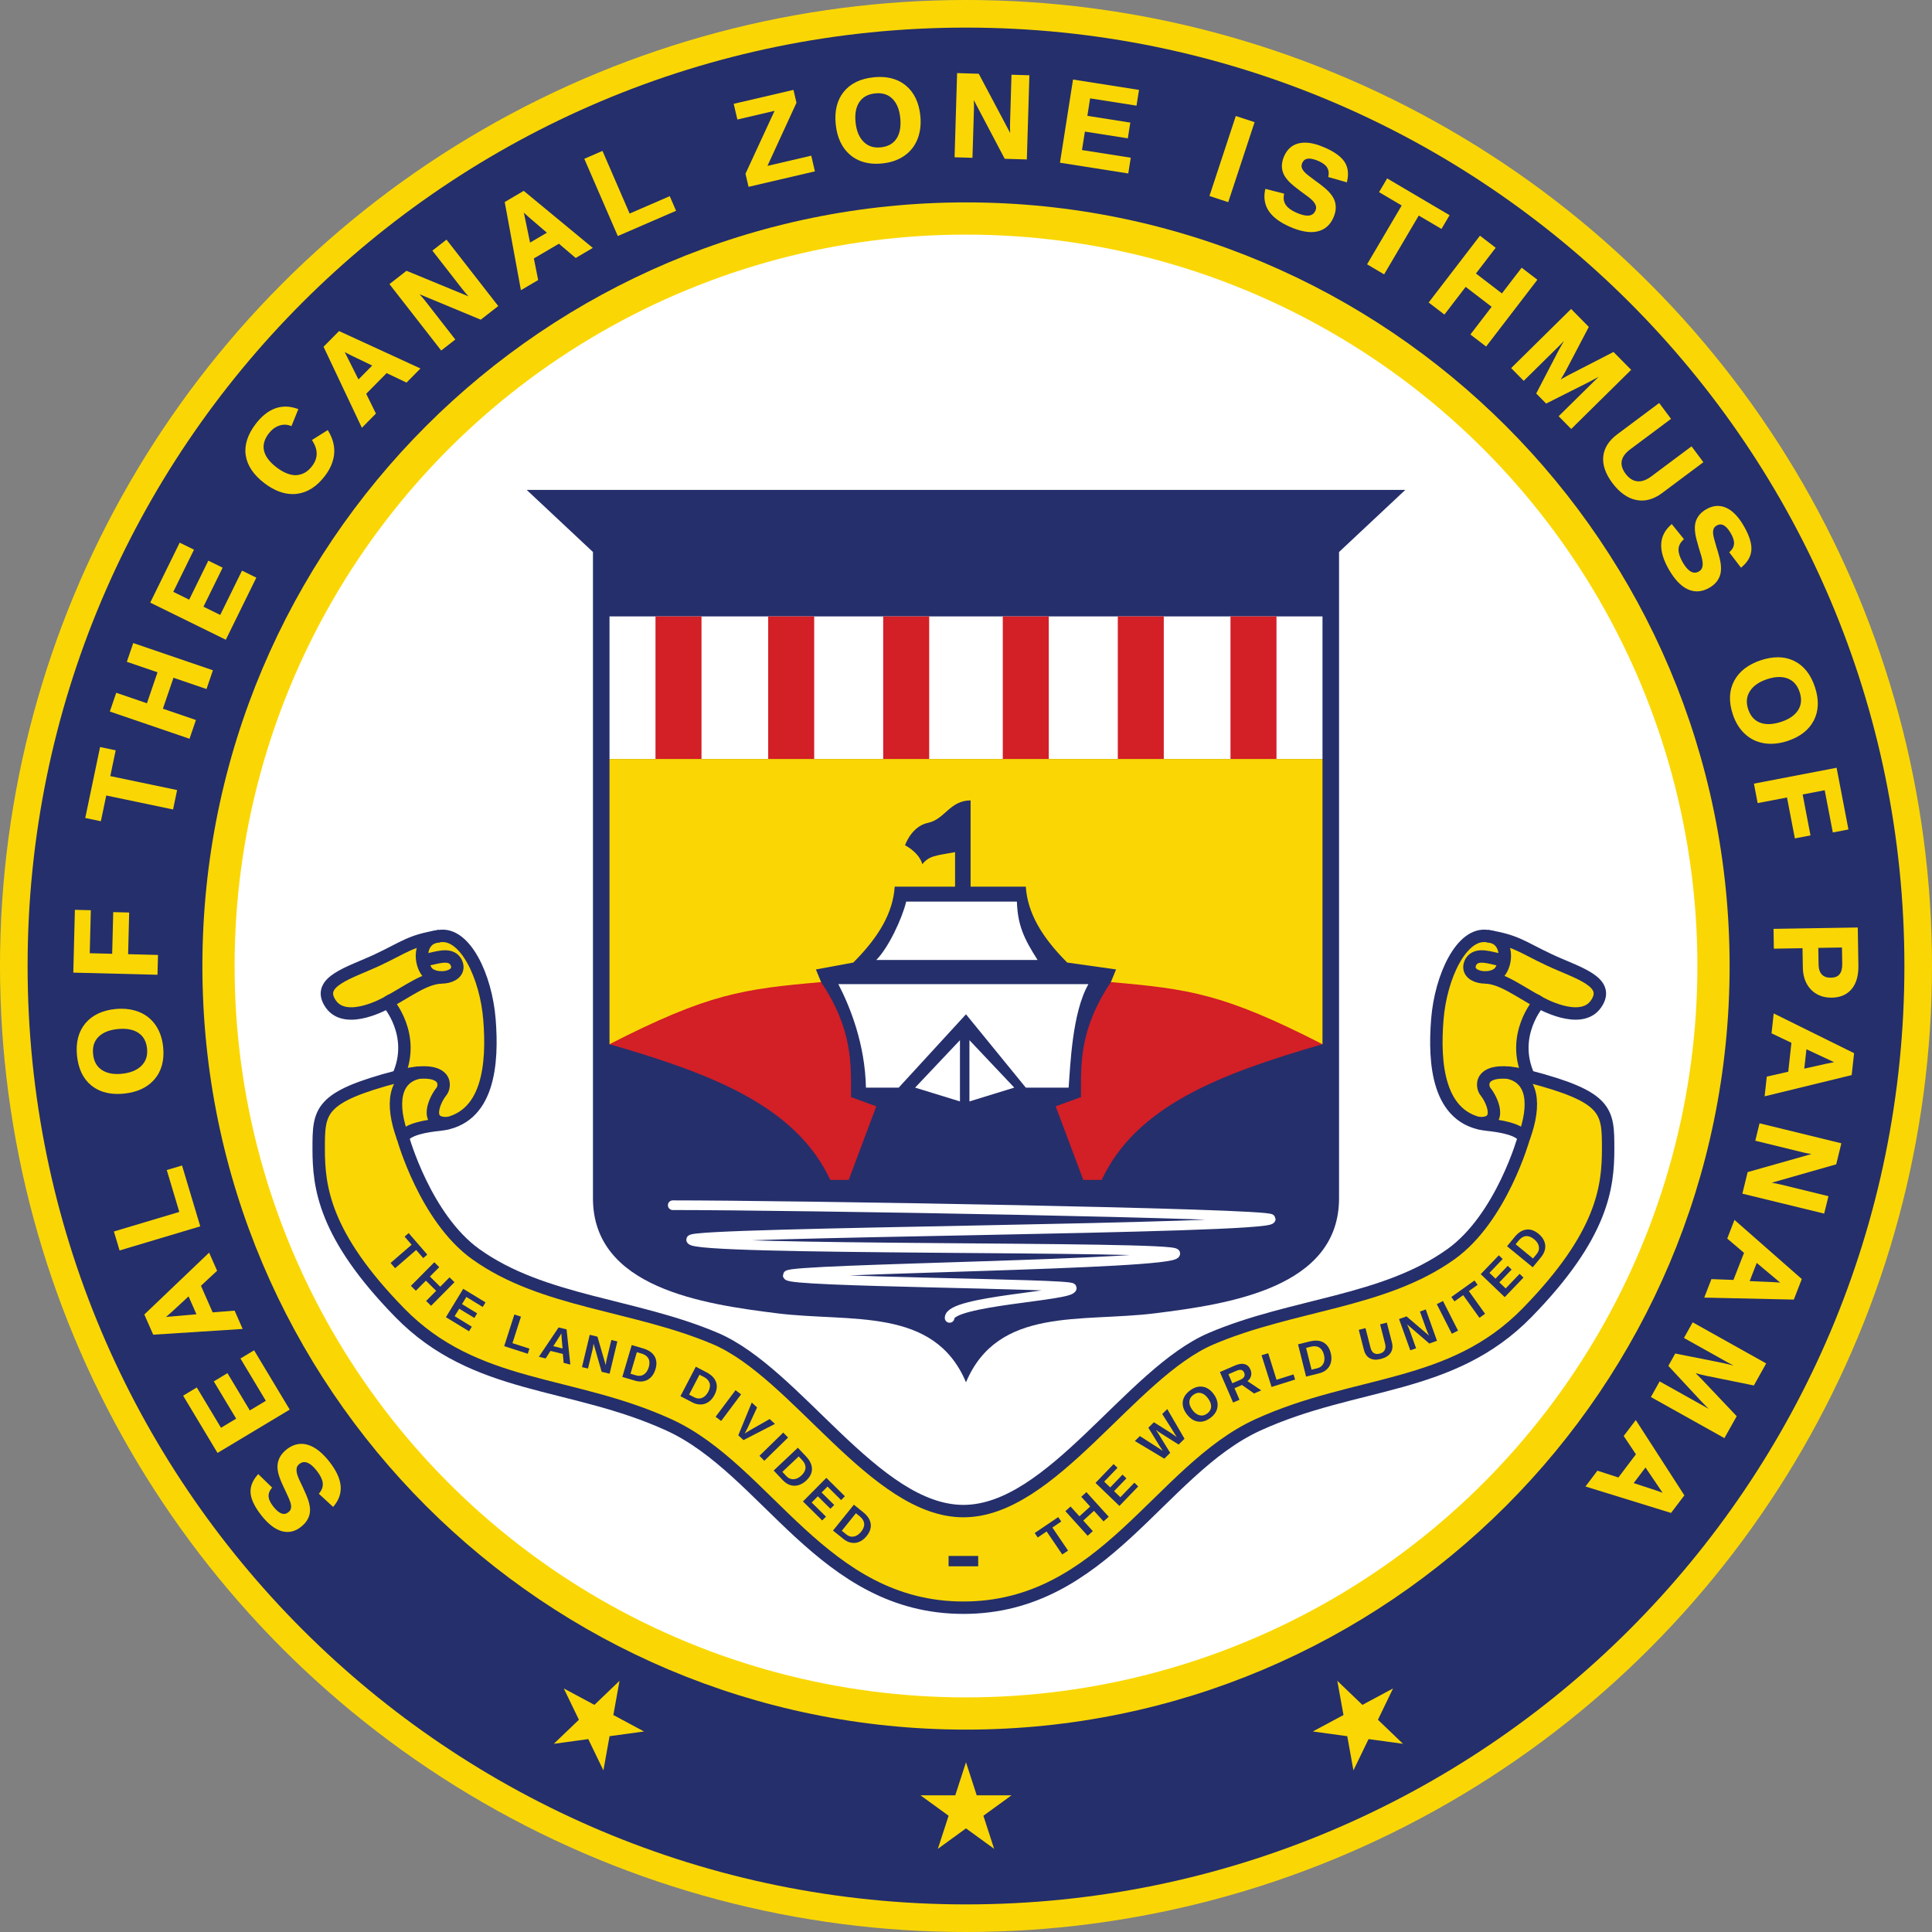 <?xml version="1.0" encoding="utf-8"?>
<!-- Generator: Adobe Illustrator 15.0.2, SVG Export Plug-In . SVG Version: 6.00 Build 0)  -->
<!DOCTYPE svg PUBLIC "-//W3C//DTD SVG 1.1//EN" "http://www.w3.org/Graphics/SVG/1.1/DTD/svg11.dtd">
<svg version="1.1" id="Layer_1" xmlns="http://www.w3.org/2000/svg" xmlns:xlink="http://www.w3.org/1999/xlink" x="0px" y="0px"
	 width="140px" height="140px" viewBox="105 31.5 140 140" enable-background="new 105 31.5 140 140" xml:space="preserve">
<rect x="105" y="31.5" width="140" height="140" fill="#808080" stroke="none"/>
<g id="Ring">
	<circle fill="#FAD704" cx="175" cy="101.5" r="70"/>
	<path fill="#252F6B" d="M175,33.5c-37.555,0-68,30.445-68,68c0,37.557,30.445,68,68,68c37.557,0,68-30.443,68-68
		C243,63.945,212.557,33.5,175,33.5z M175,156.834c-30.56,0-55.334-24.773-55.334-55.334c0-30.56,24.774-55.334,55.334-55.334
		c30.561,0,55.334,24.774,55.334,55.334C230.334,132.061,205.561,156.834,175,156.834z"/>
	<circle fill="#FFFFFF" cx="175" cy="101.5" r="53"/>
	<polygon fill="#FAD704" points="175,159.199 175.777,161.596 178.298,161.596 176.26,163.076 177.038,165.473 175,163.991 
		172.961,165.473 173.74,163.076 171.702,161.596 174.222,161.596 	"/>
	<polygon fill="#FAD704" points="201.906,153.298 203.725,155.042 205.945,153.852 204.85,156.119 206.667,157.863 204.171,157.521 
		203.074,159.79 202.628,157.311 200.132,156.969 202.354,155.777 	"/>
	<polygon fill="#FAD704" points="149.893,153.298 148.074,155.042 145.854,153.852 146.95,156.119 145.132,157.863 147.628,157.521 
		148.725,159.79 149.171,157.311 151.667,156.969 149.446,155.777 	"/>
	<g>
		<path fill="#FAD704" d="M125.834,142.511c-0.146,0-0.296-0.021-0.447-0.067c-0.488-0.146-0.98-0.533-1.461-1.15
			c-0.46-0.589-0.717-1.115-0.764-1.563c-0.048-0.457,0.114-0.905,0.482-1.334l0.069-0.08l1.007,0.979l-0.057,0.071
			c-0.146,0.183-0.213,0.378-0.2,0.578c0.014,0.207,0.123,0.443,0.326,0.703c0.288,0.369,0.553,0.557,0.788,0.557l0,0
			c0.109,0,0.213-0.04,0.317-0.121s0.165-0.169,0.188-0.27c0.025-0.106,0.018-0.236-0.021-0.385
			c-0.04-0.158-0.167-0.457-0.375-0.893c-0.255-0.521-0.421-0.92-0.493-1.182c-0.074-0.271-0.1-0.504-0.079-0.713
			s0.086-0.41,0.195-0.598c0.11-0.188,0.268-0.361,0.469-0.52c0.336-0.262,0.693-0.396,1.059-0.396c0.155,0,0.313,0.021,0.472,0.071
			c0.523,0.153,1.052,0.569,1.573,1.237c0.475,0.609,0.744,1.184,0.799,1.701c0.056,0.53-0.104,1.027-0.474,1.479l-0.067,0.082
			l-1.035-0.954l0.056-0.072c0.182-0.236,0.255-0.472,0.226-0.72c-0.031-0.252-0.17-0.537-0.414-0.851
			c-0.338-0.435-0.648-0.652-0.921-0.652c-0.124,0-0.24,0.044-0.356,0.135c-0.113,0.088-0.178,0.189-0.198,0.311
			c-0.022,0.129-0.009,0.281,0.041,0.453c0.052,0.182,0.194,0.504,0.423,0.963c0.194,0.42,0.318,0.718,0.376,0.896
			c0.059,0.182,0.099,0.355,0.118,0.523c0.02,0.173,0.012,0.343-0.025,0.506c-0.038,0.16-0.107,0.318-0.208,0.472
			s-0.238,0.297-0.411,0.433C126.502,142.389,126.173,142.511,125.834,142.511z"/>
		<polygon fill="#FAD704" points="118.27,132.636 119.26,132.04 121.013,134.96 122.113,134.3 120.492,131.6 121.482,131.004 
			123.104,133.705 124.264,133.009 122.423,129.941 123.413,129.348 125.994,133.645 120.762,136.785 		"/>
		<path fill="#FAD704" d="M115.459,126.753l4.695-4.483l0.578,1.314l-1.17,1.087l0.848,1.929l1.591-0.127l0.583,1.328l-6.482,0.416
			L115.459,126.753z M117.45,126.563l-0.426,0.373l0.117-0.016c0.128-0.016,0.827-0.076,2.094-0.182l-0.57-1.297L117.45,126.563z"/>
		<polygon fill="#FAD704" points="113.253,120.738 117.993,119.32 117.085,116.286 118.192,115.956 119.511,120.365 
			113.666,122.113 		"/>
		<path fill="#FAD704" d="M113.516,110.771c-0.755,0-1.392-0.205-1.892-0.609c-0.599-0.485-0.95-1.215-1.045-2.17
			c-0.095-0.954,0.109-1.739,0.606-2.336c0.496-0.594,1.231-0.944,2.186-1.039c0.149-0.016,0.295-0.021,0.437-0.021
			c0.454,0,0.877,0.077,1.259,0.23c0.505,0.201,0.914,0.527,1.214,0.968c0.299,0.438,0.481,0.972,0.543,1.586
			c0.094,0.946-0.115,1.729-0.623,2.324c-0.506,0.596-1.253,0.946-2.22,1.044C113.821,110.764,113.666,110.771,113.516,110.771z
			 M113.888,106.05c-0.119,0-0.243,0.007-0.373,0.021c-0.607,0.062-1.072,0.253-1.384,0.568c-0.311,0.316-0.437,0.721-0.386,1.237
			c0.052,0.522,0.254,0.899,0.62,1.147c0.293,0.201,0.673,0.304,1.126,0.304c0.111,0,0.227-0.007,0.347-0.019
			c0.618-0.063,1.094-0.259,1.416-0.582c0.321-0.324,0.453-0.729,0.403-1.232c-0.052-0.523-0.256-0.898-0.625-1.146
			C114.738,106.15,114.353,106.05,113.888,106.05z"/>
		<polygon fill="#FAD704" points="110.312,101.98 110.427,97.429 111.582,97.458 111.503,100.574 113.129,100.615 113.205,97.596 
			114.36,97.625 114.284,100.644 116.449,100.699 116.413,102.135 		"/>
		<polygon fill="#FAD704" points="111.178,90.774 112.252,85.633 113.383,85.87 112.992,87.739 117.834,88.751 117.541,90.157 
			112.699,89.144 112.309,91.01 		"/>
		<polygon fill="#FAD704" points="112.959,83.06 113.423,81.701 115.647,82.461 116.415,80.217 114.191,79.457 114.655,78.098 
			120.429,80.071 119.965,81.43 117.571,80.612 116.804,82.856 119.198,83.674 118.733,85.033 		"/>
		<polygon fill="#FAD704" points="115.886,75.168 118.021,70.823 119.058,71.332 117.556,74.388 118.708,74.954 120.096,72.127 
			121.133,72.636 119.744,75.463 120.959,76.061 122.537,72.85 123.574,73.359 121.363,77.858 		"/>
		<path fill="#FAD704" d="M126.208,67.304c-0.667,0-1.353-0.264-2.037-0.783c-0.79-0.6-1.248-1.277-1.363-2.012
			c-0.115-0.737,0.125-1.504,0.714-2.279c0.429-0.564,0.9-0.944,1.4-1.129c0.248-0.091,0.505-0.138,0.766-0.138
			c0.27,0,0.55,0.05,0.832,0.148l0.099,0.034l-0.498,1.234l-0.091-0.033c-0.131-0.048-0.266-0.072-0.399-0.072
			c-0.139,0-0.281,0.026-0.423,0.077c-0.282,0.102-0.531,0.293-0.739,0.567c-0.318,0.418-0.431,0.836-0.337,1.244
			c0.095,0.415,0.402,0.821,0.912,1.208c0.495,0.375,0.958,0.565,1.379,0.565c0.495-0.021,0.875-0.243,1.194-0.663
			c0.427-0.563,0.44-1.153,0.041-1.804l-0.052-0.084l1.146-0.718l0.052,0.088c0.323,0.545,0.461,1.098,0.409,1.642
			c-0.051,0.541-0.274,1.074-0.663,1.586c-0.589,0.775-1.275,1.214-2.042,1.304C126.41,67.298,126.309,67.304,126.208,67.304z"/>
		<path fill="#FAD704" d="M128.446,56.627l1.123-1.137l5.899,2.712l-1.01,1.022l-1.441-0.688l-1.481,1.499l0.705,1.433l-1.019,1.031
			L128.446,56.627z M130.034,57.117c0.062,0.114,0.375,0.741,0.941,1.88l0.996-1.008l-1.49-0.717l-0.501-0.257
			C129.997,57.047,130.015,57.082,130.034,57.117z"/>
		<path fill="#FAD704" d="M133.22,52.087l1.238-0.965l4.493,1.854c-0.166-0.182-0.316-0.358-0.449-0.529l-2.17-2.786l1.023-0.797
			l3.75,4.813l-1.268,0.988l-4.438-1.844c0.159,0.173,0.29,0.325,0.393,0.457l2.201,2.825L136.97,56.9L133.22,52.087z"/>
		<path fill="#FAD704" d="M141.574,46.14l1.377-0.81l5.005,4.135l-1.239,0.729l-1.216-1.034l-1.816,1.068l0.313,1.565l-1.25,0.735
			L141.574,46.14z M142.984,47.021c0.03,0.126,0.172,0.813,0.426,2.059l1.221-0.718l-1.256-1.076l-0.42-0.379L142.984,47.021z"/>
		<polygon fill="#FAD704" points="147.341,43.006 148.658,42.435 150.625,46.975 153.532,45.715 153.99,46.774 149.768,48.605 		"/>
		<polygon fill="#FAD704" points="159.021,44.089 161.128,39.532 158.432,40.161 158.166,39.023 162.498,38.013 162.715,38.947 
			160.612,43.521 163.786,42.78 164.051,43.917 159.243,45.039 		"/>
		<path fill="#FAD704" d="M168.491,43.367c-0.747,0-1.38-0.215-1.881-0.639c-0.597-0.504-0.951-1.25-1.05-2.216
			c-0.099-0.965,0.096-1.758,0.579-2.358c0.483-0.601,1.211-0.955,2.166-1.053c0.158-0.016,0.312-0.024,0.46-0.024
			c0.748,0,1.38,0.21,1.878,0.623c0.597,0.495,0.949,1.229,1.047,2.182c0.064,0.625-0.004,1.196-0.204,1.697
			c-0.2,0.505-0.524,0.914-0.964,1.216c-0.437,0.3-0.969,0.485-1.583,0.548C168.784,43.359,168.635,43.367,168.491,43.367z
			 M168.642,38.255c-0.071,0-0.144,0.004-0.218,0.012c-0.524,0.054-0.899,0.258-1.148,0.623c-0.249,0.366-0.343,0.862-0.279,1.474
			c0.063,0.618,0.261,1.094,0.587,1.415c0.28,0.276,0.617,0.41,1.028,0.41c0.066,0,0.135-0.003,0.205-0.011
			c0.523-0.053,0.898-0.259,1.145-0.628c0.247-0.369,0.339-0.88,0.273-1.518c-0.063-0.607-0.255-1.072-0.574-1.382
			C169.394,38.388,169.051,38.255,168.642,38.255z"/>
		<path fill="#FAD704" d="M177.805,43.006l-2.24-4.253c0.013,0.235,0.017,0.436,0.012,0.603l-0.108,3.58l-1.297-0.039l0.183-6.1
			l1.569,0.047l2.277,4.293c-0.013-0.246-0.017-0.478-0.009-0.693l0.104-3.529l1.297,0.039l-0.184,6.1L177.805,43.006z"/>
		<polygon fill="#FAD704" points="181.809,43.291 182.755,37.263 187.537,38.015 187.357,39.156 183.993,38.627 183.795,39.894 
			186.906,40.384 186.727,41.524 183.615,41.035 183.404,42.373 186.938,42.928 186.759,44.07 		"/>
		
			<rect x="191.229" y="42.259" transform="matrix(-0.313 0.95 -0.95 -0.313 295.913 -128.087)" fill="#FAD704" width="6.102" height="1.433"/>
		<path fill="#FAD704" d="M200.021,48.319c-0.446,0-0.971-0.13-1.555-0.386c-0.708-0.311-1.217-0.688-1.512-1.119
			c-0.301-0.441-0.396-0.954-0.285-1.525l0.021-0.104l1.365,0.349l-0.017,0.09c-0.048,0.294-0.001,0.536,0.146,0.74
			c0.146,0.207,0.401,0.392,0.767,0.552c0.317,0.139,0.586,0.209,0.801,0.209c0.276,0,0.463-0.118,0.569-0.36
			c0.058-0.131,0.066-0.251,0.027-0.367c-0.043-0.124-0.127-0.251-0.252-0.379c-0.131-0.133-0.408-0.351-0.83-0.647
			c-0.369-0.276-0.619-0.479-0.754-0.607c-0.141-0.132-0.258-0.268-0.354-0.407c-0.101-0.143-0.173-0.296-0.218-0.456
			c-0.043-0.162-0.06-0.335-0.041-0.515c0.017-0.18,0.067-0.373,0.156-0.574c0.228-0.518,0.603-0.833,1.113-0.938
			c0.123-0.025,0.254-0.038,0.391-0.038c0.418,0,0.901,0.12,1.441,0.358c0.688,0.3,1.161,0.641,1.415,1.012
			c0.259,0.379,0.329,0.851,0.208,1.403l-0.021,0.104l-1.353-0.386l0.017-0.089c0.043-0.233,0.01-0.432-0.101-0.605
			c-0.108-0.176-0.317-0.332-0.619-0.464c-0.271-0.117-0.497-0.177-0.681-0.177c-0.241,0-0.405,0.104-0.499,0.319
			c-0.054,0.118-0.063,0.228-0.037,0.327c0.028,0.106,0.099,0.217,0.2,0.329c0.109,0.12,0.363,0.323,0.753,0.605
			c0.479,0.345,0.807,0.609,0.993,0.806c0.189,0.2,0.328,0.398,0.408,0.589c0.08,0.195,0.119,0.403,0.11,0.618
			c-0.007,0.215-0.063,0.443-0.166,0.679c-0.245,0.558-0.646,0.899-1.192,1.013C200.311,48.305,200.168,48.319,200.021,48.319z"/>
		<polygon fill="#FAD704" points="204.063,50.653 206.572,46.391 204.932,45.423 205.518,44.428 210.041,47.094 209.455,48.089 
			207.809,47.119 205.298,51.381 		"/>
		<polygon fill="#FAD704" points="211.55,55.74 213.09,53.732 211.208,52.288 209.668,54.295 208.527,53.421 212.243,48.58 
			213.383,49.454 211.952,51.318 213.834,52.763 215.266,50.898 216.404,51.772 212.689,56.613 		"/>
		<path fill="#FAD704" d="M217.945,61.661l2.793-2.753c0.019-0.018,0.057-0.053,0.115-0.106c-0.283,0.157-0.502,0.275-0.658,0.354
			l-3.156,1.588l-0.719-0.729l1.629-3.134l0.383-0.677c-0.131,0.139-0.23,0.243-0.3,0.311l-2.618,2.583l-0.911-0.924l4.345-4.286
			l1.282,1.301l-1.642,3.134l-0.164,0.292l-0.229,0.381l0.529-0.295l3.296-1.696L223.2,58.3l-4.345,4.286L217.945,61.661z"/>
		<path fill="#FAD704" d="M223.973,67.771c-0.138,0-0.277-0.014-0.414-0.042c-0.627-0.128-1.207-0.542-1.722-1.23
			c-0.5-0.67-0.722-1.316-0.659-1.922c0.063-0.607,0.402-1.148,1.016-1.606l3.037-2.268l0.858,1.15l-2.96,2.21
			c-0.352,0.263-0.559,0.546-0.613,0.841c-0.055,0.292,0.039,0.602,0.276,0.922c0.25,0.333,0.526,0.513,0.845,0.549
			c0.037,0.004,0.075,0.006,0.113,0.006c0.283,0,0.586-0.118,0.898-0.352l2.928-2.186l0.857,1.151l-2.986,2.23
			C224.962,67.587,224.466,67.771,223.973,67.771z"/>
		<path fill="#FAD704" d="M227.968,74.353c-0.229,0-0.456-0.053-0.678-0.156c-0.494-0.23-0.956-0.721-1.374-1.458
			c-0.38-0.673-0.563-1.278-0.539-1.801c0.021-0.532,0.253-1,0.686-1.392l0.078-0.071l0.883,1.095l-0.064,0.063
			c-0.214,0.207-0.32,0.429-0.329,0.678c-0.006,0.254,0.091,0.558,0.284,0.901c0.296,0.522,0.595,0.787,0.891,0.787
			c0.096,0,0.195-0.029,0.299-0.086c0.123-0.07,0.203-0.162,0.239-0.278c0.041-0.124,0.052-0.276,0.026-0.454
			c-0.023-0.186-0.117-0.527-0.276-1.014c-0.13-0.443-0.21-0.755-0.239-0.939c-0.031-0.189-0.045-0.368-0.039-0.538
			c0.006-0.172,0.039-0.338,0.099-0.494c0.062-0.156,0.153-0.303,0.274-0.438c0.121-0.134,0.278-0.257,0.471-0.366
			c0.271-0.154,0.547-0.232,0.814-0.232c0.215,0,0.43,0.05,0.641,0.149c0.461,0.217,0.891,0.673,1.275,1.354
			c0.366,0.65,0.545,1.208,0.523,1.657c-0.021,0.459-0.246,0.879-0.674,1.249l-0.079,0.07l-0.853-1.119l0.065-0.062
			c0.173-0.162,0.267-0.34,0.282-0.544c0.018-0.206-0.057-0.455-0.219-0.742c-0.252-0.445-0.509-0.67-0.764-0.67
			c-0.086,0-0.176,0.026-0.27,0.078c-0.111,0.064-0.187,0.143-0.225,0.239c-0.039,0.103-0.052,0.232-0.035,0.384
			c0.018,0.164,0.099,0.479,0.239,0.935c0.179,0.565,0.281,0.971,0.313,1.241c0.031,0.275,0.022,0.516-0.027,0.716
			c-0.049,0.202-0.145,0.391-0.279,0.563c-0.136,0.168-0.315,0.317-0.541,0.444C228.557,74.268,228.258,74.353,227.968,74.353z"/>
		<path fill="#FAD704" d="M233.333,85.399c-0.172,0-0.34-0.014-0.506-0.041c-0.536-0.088-1.005-0.318-1.394-0.684
			c-0.389-0.362-0.683-0.844-0.873-1.43c-0.297-0.905-0.263-1.714,0.104-2.405c0.364-0.691,1.021-1.195,1.94-1.498
			c0.432-0.141,0.842-0.212,1.223-0.212c0.436,0,0.839,0.093,1.206,0.276c0.688,0.345,1.188,0.979,1.487,1.892
			c0.301,0.912,0.271,1.723-0.086,2.412c-0.355,0.688-1,1.188-1.91,1.488C234.117,85.33,233.715,85.399,233.333,85.399z
			 M233.93,80.558c-0.264,0-0.557,0.053-0.871,0.156c-0.59,0.193-1.013,0.488-1.257,0.875c-0.243,0.387-0.284,0.809-0.128,1.29
			c0.165,0.5,0.445,0.822,0.858,0.984c0.187,0.073,0.395,0.11,0.618,0.11l0,0c0.275,0,0.588-0.056,0.924-0.166
			c0.578-0.19,0.992-0.477,1.228-0.854c0.236-0.377,0.271-0.799,0.11-1.292c-0.165-0.5-0.444-0.824-0.854-0.988
			C234.368,80.597,234.157,80.558,233.93,80.558z"/>
		<polygon fill="#FAD704" points="234.492,89.288 232.365,89.696 232.096,88.286 238.087,87.135 238.945,91.606 237.813,91.824 
			237.225,88.763 235.627,89.07 236.195,92.036 235.063,92.254 		"/>
		<path fill="#FAD704" d="M237.682,103.794c-0.377,0-0.724-0.086-1.027-0.257c-0.315-0.178-0.566-0.438-0.743-0.771
			c-0.177-0.332-0.269-0.732-0.272-1.189l-0.023-1.366l-2.077,0.034l-0.022-1.436l6.104-0.099l0.044,2.751
			c0.012,0.729-0.151,1.302-0.483,1.704c-0.339,0.409-0.824,0.621-1.445,0.63H237.682z M236.782,101.401
			c0.005,0.313,0.085,0.553,0.237,0.716c0.148,0.156,0.356,0.232,0.639,0.232c0.306-0.004,0.508-0.086,0.641-0.248
			c0.137-0.167,0.202-0.422,0.197-0.764l-0.02-1.178l-1.715,0.028L236.782,101.401z"/>
		<path fill="#FAD704" d="M233.027,109.516l1.557-0.355l0.229-2.096l-1.44-0.686l0.157-1.441l5.824,2.879l-0.174,1.588l-6.309,1.539
			L233.027,109.516z M235.745,108.938l1.614-0.361l0.555-0.111l-0.109-0.045c-0.119-0.051-0.755-0.347-1.904-0.888L235.745,108.938z
			"/>
		<path fill="#FAD704" d="M231.258,117.997l0.383-1.562l4.627-1.309c-0.231-0.037-0.431-0.075-0.594-0.113l-3.479-0.852l0.308-1.262
			l5.929,1.449l-0.373,1.523l-4.675,1.334c0.241,0.039,0.47,0.085,0.681,0.137l3.432,0.838l-0.311,1.262L231.258,117.997z"/>
		<path fill="#FAD704" d="M228.495,125.529l0.521-1.34l1.596,0.06l0.766-1.963l-1.216-1.035l0.524-1.353l4.879,4.287l-0.578,1.488
			L228.495,125.529z M233.441,124.404l0.564,0.037l-0.095-0.073c-0.104-0.08-0.64-0.53-1.61-1.351l-0.514,1.317L233.441,124.404z"/>
		<path fill="#FAD704" d="M224.63,132.734l0.634-1.133l3.422,1.914c0.021,0.014,0.065,0.041,0.133,0.08
			c-0.229-0.227-0.401-0.402-0.521-0.531l-2.403-2.588l0.5-0.896l3.465,0.691l0.76,0.18c-0.172-0.09-0.301-0.155-0.385-0.203
			l-3.209-1.794l0.633-1.134l5.326,2.979l-0.894,1.597l-3.468-0.705l-0.326-0.073l-0.43-0.115l0.432,0.429l2.549,2.691l-0.891,1.589
			L224.63,132.734z"/>
		<path fill="#FAD704" d="M219.889,139.217l0.866-1.146l1.519,0.494l1.271-1.681l-0.886-1.327l0.876-1.156l3.521,5.459l-0.967,1.273
			L219.889,139.217z M224.954,139.486l0.53,0.188c-0.022-0.029-0.045-0.063-0.067-0.094c-0.076-0.104-0.469-0.686-1.179-1.741
			l-0.855,1.132L224.954,139.486z"/>
	</g>
</g>
<g id="Shield">
	<path fill="#252F6B" d="M174.999,67h-31.833l4.802,4.5v46.833c0,6.5,8.002,7.668,13.338,8.334c5.335,0.666,11.381-0.5,13.694,5
		c2.313-5.5,8.359-4.334,13.693-5c5.336-0.666,13.339-1.834,13.339-8.334V71.5l4.802-4.5H174.999z"/>
	<rect x="149.167" y="76.167" fill="#FFFFFF" width="51.666" height="10.333"/>
	<g>
		<rect x="169" y="76.167" fill="#D31F26" width="3.333" height="10.333"/>
		<rect x="160.666" y="76.167" fill="#D31F26" width="3.333" height="10.333"/>
		<rect x="152.5" y="76.167" fill="#D31F26" width="3.333" height="10.333"/>
		<rect x="177.666" y="76.167" fill="#D31F26" width="3.333" height="10.333"/>
		<rect x="186" y="76.167" fill="#D31F26" width="3.332" height="10.333"/>
		<rect x="194.166" y="76.167" fill="#D31F26" width="3.333" height="10.333"/>
	</g>
	<path fill="#FAD704" d="M149.167,86.5v20.667h15.097l0.235-4.5l-0.375-0.917l2.709-0.5c1.875-1.875,2.875-3.625,3-5.5h4.375v-2.5
		c-1.375,0.25-1.875,0.25-2.375,0.875c0,0-0.125-0.75-1.25-1.375c0,0,0.458-1.375,1.667-1.625s1.583-1.625,3.083-1.625v6.25h4
		c0.125,1.875,1.125,3.625,3,5.5l3.541,0.5l-0.375,0.917l-1.265,4.5h16.598V86.5H149.167z"/>
	<path fill="#D31F26" d="M149.167,107.167c7.166-3.667,9.666-4,15.333-4.5c2.333,3.5,2.167,6,2.167,8.333l1.833,0.667l-2,5.333
		h-1.333C162.666,111.667,156.667,109.334,149.167,107.167z"/>
	<path fill="#D31F26" d="M200.832,107.167c-7.166-3.667-9.666-4-15.333-4.5c-2.333,3.5-2.166,6-2.166,8.333l-1.834,0.667l2,5.333
		h1.334C187.333,111.667,193.331,109.334,200.832,107.167z"/>
	<g>
		<path fill="#FFFFFF" d="M170.666,96.833c-0.292,1.229-1.292,3.354-2.167,4.229h11.688c-1-1.563-1.438-2.521-1.5-4.229H170.666z"/>
		<path fill="#FFFFFF" d="M167.749,110.313c-0.063-3.125-1.125-5.813-2-7.5h18.125c-1.188,2.063-1.313,5.938-1.438,7.5h-3.104
			L174.999,105l-4.875,5.313H167.749z"/>
		<polygon fill="#FFFFFF" points="174.562,106.875 174.562,111.313 171.312,110.313 		"/>
		<polygon fill="#FFFFFF" points="175.249,106.875 175.249,111.313 178.499,110.313 		"/>
	</g>
	<path fill="none" stroke="#FFFFFF" stroke-width="0.7" stroke-linecap="round" stroke-miterlimit="10" d="M153.749,118.834
		c8.5,0,43.334,0.583,43.334,1c0,0.75-42,0.916-42,1.5c0,0.833,35.083,0.416,35.083,1c0,0.833-28.083,1.083-28.083,1.583
		s20.583,0.583,20.583,0.917c0,0.583-8.854,0.916-8.854,2.166"/>
</g>
<g id="Ribbon">
	<path fill="#FAD704" stroke="#252F6B" stroke-width="0.9" stroke-miterlimit="10" d="M215.779,109.5
		c-1.375-3,0.75-5.375,0.75-5.375s3,1.75,4.125,0.125s-1.375-2.25-3.375-3.188s-2.375-1.395-4.5-1.729
		c-1.853-0.291-3.375,2.916-3.625,6.041s0,7.25,3.625,7.625c0.906,0.094,2.343,0.317,2.646,0.94c0,0-1.614,5.81-5.271,8.435
		c-4.875,3.5-11.5,3.625-17.375,6.125S181.218,141,174.812,141c-6.406,0-12.094-10-17.969-12.5s-12.5-2.625-17.375-6.125
		c-3.656-2.625-5.271-8.436-5.271-8.436c0.305-0.623,1.74-0.848,2.646-0.939c3.625-0.375,3.875-4.5,3.625-7.625
		s-1.773-6.332-3.625-6.041c-2.125,0.334-2.5,0.791-4.5,1.729s-4.5,1.563-3.375,3.188s4.125-0.125,4.125-0.125
		s2.125,2.375,0.75,5.375c-5.75,1.5-5.75,2.5-5.75,5.25s0.375,6.25,5.875,11.875s12.375,4.875,19.5,8.125S164.593,148,174.812,148
		s14.219-10,21.344-13.25s14-2.5,19.5-8.125s5.875-9.125,5.875-11.875S221.529,111,215.779,109.5z"/>
	<path fill="none" stroke="#252F6B" stroke-width="0.9" stroke-miterlimit="10" d="M137.486,112.884
		c-1.893,0.116-0.893-1.821-0.518-2.259s0.5-2.063-3.125-1.125"/>
	<path fill="none" stroke="#252F6B" stroke-width="0.9" stroke-miterlimit="10" d="M135.405,109.213
		c-1.87,0.368-2.103,2.301-1.208,4.729"/>
	<path fill="none" stroke="#252F6B" stroke-width="0.9" stroke-miterlimit="10" d="M136.843,99.334
		c-1.438,0.104-1.5,1.729-0.938,2.541c0.562,0.813,2.75,0.5,2.125-0.688c-0.438-0.688-1.438-0.25-2.188-0.125"/>
	<path fill="#FAD704" stroke="#252F6B" stroke-width="0.9" stroke-miterlimit="10" d="M136.99,102.328
		c-1.209,0.047-2.397,0.984-3.897,1.797"/>
	<path fill="none" stroke="#252F6B" stroke-width="0.9" stroke-miterlimit="10" d="M212.139,112.884
		c1.894,0.116,0.894-1.821,0.519-2.259s-0.5-2.063,3.125-1.125"/>
	<path fill="none" stroke="#252F6B" stroke-width="0.9" stroke-miterlimit="10" d="M214.218,109.213
		c1.87,0.368,2.104,2.301,1.209,4.729"/>
	<path fill="none" stroke="#252F6B" stroke-width="0.9" stroke-miterlimit="10" d="M212.779,99.334
		c1.438,0.104,1.5,1.729,0.938,2.541c-0.563,0.813-2.75,0.5-2.125-0.688c0.438-0.688,1.438-0.25,2.188-0.125"/>
	<path fill="#FAD704" stroke="#252F6B" stroke-width="0.9" stroke-miterlimit="10" d="M212.634,102.328
		c1.209,0.047,2.396,0.984,3.896,1.797"/>
	<g>
		<g>
			<path fill="#252F6B" d="M181.259,142.191l1.136,1.67l-0.418,0.283l-1.135-1.67l-0.643,0.438l-0.221-0.322l1.705-1.156l0.219,0.32
				L181.259,142.191z"/>
			<path fill="#252F6B" d="M184.966,141.747l-0.692-0.767l-0.776,0.705l0.692,0.766l-0.375,0.338l-1.614-1.785l0.374-0.338
				l0.644,0.71l0.777-0.704l-0.644-0.71l0.373-0.339l1.615,1.785L184.966,141.747z"/>
			<path fill="#252F6B" d="M186.117,140.626l-1.734-1.67l1.313-1.364l0.281,0.271l-0.963,1.001l0.437,0.42l0.892-0.927l0.28,0.271
				l-0.894,0.927l0.457,0.439l1.015-1.053l0.278,0.271L186.117,140.626z"/>
			<path fill="#252F6B" d="M190.835,135.758l-0.426,0.42l-1.21-0.763c-0.145-0.089-0.288-0.188-0.434-0.296
				c0.086,0.126,0.148,0.223,0.19,0.29c0.043,0.067,0.321,0.524,0.84,1.37l-0.426,0.421l-2.134-1.28l0.365-0.357l1.34,0.862
				l0.318,0.212c-0.088-0.135-0.172-0.265-0.252-0.388c-0.08-0.124-0.345-0.556-0.794-1.292l0.401-0.396l1.115,0.699
				c0.086,0.051,0.267,0.178,0.543,0.377l-0.108-0.171l-0.211-0.344l-0.733-1.158l0.364-0.358L190.835,135.758z"/>
			<path fill="#252F6B" d="M192.951,132.523c0.148,0.201,0.238,0.408,0.271,0.621c0.031,0.211,0.004,0.412-0.084,0.604
				c-0.091,0.189-0.232,0.357-0.433,0.504c-0.306,0.225-0.608,0.311-0.915,0.258c-0.307-0.052-0.57-0.234-0.803-0.547
				c-0.229-0.311-0.319-0.617-0.275-0.918c0.045-0.302,0.223-0.564,0.528-0.791c0.308-0.227,0.61-0.314,0.915-0.266
				C192.46,132.036,192.725,132.217,192.951,132.523z M192.536,132.828c-0.153-0.209-0.323-0.337-0.511-0.383
				c-0.188-0.047-0.369-0.004-0.549,0.129c-0.183,0.134-0.277,0.296-0.291,0.486c-0.014,0.189,0.06,0.392,0.215,0.604
				c0.156,0.213,0.33,0.343,0.521,0.391c0.19,0.049,0.375,0.008,0.552-0.121c0.182-0.134,0.276-0.295,0.288-0.488
				C192.773,133.254,192.698,133.048,192.536,132.828z"/>
			<path fill="#252F6B" d="M195.875,132.477l-0.877-0.617l-0.542,0.234l0.362,0.84l-0.463,0.2l-0.957-2.21l1.104-0.479
				c0.266-0.113,0.491-0.146,0.686-0.094c0.19,0.051,0.334,0.184,0.426,0.396c0.066,0.155,0.082,0.308,0.041,0.458
				c-0.038,0.15-0.125,0.275-0.26,0.376l1,0.67L195.875,132.477z M195.156,130.968c-0.092-0.212-0.273-0.26-0.547-0.142
				l-0.592,0.257l0.281,0.651l0.604-0.262c0.131-0.058,0.217-0.13,0.258-0.217C195.204,131.17,195.202,131.073,195.156,130.968z"/>
			<path fill="#252F6B" d="M197.141,132.004l-0.724-2.297l0.481-0.15l0.604,1.926l1.23-0.389l0.117,0.372L197.141,132.004z"/>
			<path fill="#252F6B" d="M201.43,129.549c0.063,0.24,0.065,0.463,0.016,0.666c-0.049,0.203-0.147,0.374-0.299,0.512
				c-0.147,0.141-0.336,0.235-0.559,0.291l-0.945,0.235l-0.582-2.337l0.848-0.21c0.394-0.099,0.723-0.075,0.986,0.069
				C201.159,128.921,201.338,129.178,201.43,129.549z M200.938,129.671c-0.063-0.251-0.176-0.426-0.338-0.524
				c-0.164-0.101-0.367-0.119-0.607-0.061l-0.348,0.087l0.395,1.58l0.415-0.104c0.21-0.051,0.356-0.166,0.444-0.342
				S200.999,129.92,200.938,129.671z"/>
			<path fill="#252F6B" d="M205.064,129.975c-0.32,0.082-0.586,0.066-0.797-0.047c-0.211-0.111-0.354-0.313-0.431-0.604
				l-0.375-1.459l0.488-0.125l0.364,1.42c0.049,0.186,0.127,0.313,0.238,0.386c0.112,0.072,0.254,0.087,0.424,0.044
				c0.174-0.045,0.297-0.13,0.363-0.254c0.068-0.124,0.078-0.277,0.03-0.466l-0.36-1.403l0.487-0.125l0.369,1.434
				c0.075,0.297,0.044,0.55-0.097,0.76C205.633,129.74,205.396,129.889,205.064,129.975z"/>
			<path fill="#252F6B" d="M208.574,128.859l-1.614-1.392c0.08,0.162,0.14,0.296,0.177,0.397l0.479,1.337l-0.421,0.149l-0.815-2.266
				l0.542-0.195l1.635,1.398c-0.078-0.154-0.141-0.299-0.188-0.432l-0.475-1.316l0.422-0.152l0.813,2.269L208.574,128.859z"/>
			<path fill="#252F6B" d="M210.206,128.15l-1.091-2.146l0.449-0.229l1.09,2.146L210.206,128.15z"/>
			<path fill="#252F6B" d="M211.438,125.057l1.176,1.644l-0.409,0.293l-1.177-1.642l-0.631,0.451l-0.228-0.316l1.677-1.198
				l0.228,0.315L211.438,125.057z"/>
			<path fill="#252F6B" d="M214.037,125.496l-1.739-1.666l1.312-1.367l0.281,0.27l-0.961,1.004l0.438,0.418l0.889-0.928l0.281,0.271
				l-0.891,0.928l0.459,0.438l1.011-1.056l0.28,0.271L214.037,125.496z"/>
			<path fill="#252F6B" d="M216.484,120.902c0.191,0.156,0.33,0.332,0.41,0.523c0.082,0.192,0.104,0.391,0.065,0.59
				s-0.13,0.389-0.274,0.566l-0.617,0.753l-1.861-1.526l0.553-0.676c0.258-0.313,0.536-0.49,0.836-0.531
				C215.895,120.559,216.189,120.66,216.484,120.902z M216.164,121.295c-0.2-0.164-0.396-0.236-0.586-0.22
				c-0.189,0.016-0.365,0.122-0.523,0.315l-0.227,0.273l1.259,1.033l0.271-0.33c0.139-0.167,0.188-0.35,0.154-0.541
				C216.479,121.634,216.361,121.457,216.164,121.295z"/>
		</g>
	</g>
	<g>
		<g>
			<path fill="#252F6B" d="M135.157,122.078l-1.525,1.322l-0.33-0.381l1.525-1.322l-0.509-0.588l0.294-0.256l1.35,1.559
				l-0.294,0.255L135.157,122.078z"/>
			<path fill="#252F6B" d="M135.879,125.771l0.727-0.733l-0.745-0.739l-0.727,0.733l-0.358-0.354l1.695-1.711l0.358,0.355
				l-0.675,0.681l0.746,0.739l0.675-0.682l0.358,0.354l-1.695,1.71L135.879,125.771z"/>
			<path fill="#252F6B" d="M137.313,126.948l1.254-2.056l1.616,0.984l-0.203,0.333l-1.186-0.726l-0.315,0.518l1.097,0.67
				l-0.203,0.332l-1.097-0.669l-0.331,0.541l1.246,0.763l-0.203,0.332L137.313,126.948z"/>
			<path fill="#252F6B" d="M141.535,129.048l0.736-2.293l0.48,0.154l-0.617,1.922l1.23,0.396l-0.119,0.371L141.535,129.048z"/>
			<path fill="#252F6B" d="M145.844,130.259l-0.06-0.647l-0.891-0.221l-0.354,0.547l-0.49-0.121l1.43-2.127l0.578,0.144l0.272,2.547
				L145.844,130.259z M145.679,128.12l-0.019,0.032c-0.021,0.037-0.045,0.08-0.073,0.127c-0.028,0.048-0.192,0.304-0.493,0.77
				l0.672,0.166l-0.065-0.729l-0.016-0.243L145.679,128.12z"/>
			<path fill="#252F6B" d="M148.598,130.907l-0.587-2.048c-0.022,0.18-0.046,0.322-0.071,0.43l-0.332,1.381l-0.436-0.104
				l0.562-2.342l0.56,0.135l0.599,2.064c0.02-0.172,0.047-0.326,0.08-0.464l0.327-1.36l0.436,0.104l-0.562,2.342L148.598,130.907z"
				/>
			<path fill="#252F6B" d="M152.5,130.712c-0.07,0.238-0.178,0.433-0.324,0.583c-0.146,0.148-0.318,0.247-0.517,0.29
				c-0.199,0.044-0.409,0.033-0.629-0.032l-0.934-0.275l0.681-2.31l0.836,0.246c0.389,0.115,0.661,0.302,0.816,0.562
				C152.584,130.034,152.608,130.348,152.5,130.712z M152.013,130.568c0.073-0.248,0.064-0.457-0.026-0.625
				c-0.09-0.168-0.255-0.289-0.495-0.358l-0.343-0.101l-0.46,1.562l0.41,0.121c0.208,0.062,0.394,0.038,0.559-0.067
				C151.822,130.991,151.941,130.814,152.013,130.568z"/>
			<path fill="#252F6B" d="M156.776,132.579c-0.115,0.221-0.258,0.392-0.43,0.51c-0.172,0.119-0.359,0.181-0.563,0.185
				c-0.204,0.006-0.407-0.045-0.611-0.15l-0.864-0.45l1.113-2.136l0.772,0.402c0.36,0.188,0.591,0.422,0.693,0.707
				C156.988,131.93,156.952,132.241,156.776,132.579z M156.326,132.346c0.12-0.229,0.151-0.437,0.095-0.619
				c-0.057-0.183-0.195-0.332-0.417-0.447l-0.317-0.163l-0.752,1.442l0.379,0.197c0.192,0.1,0.379,0.113,0.561,0.04
				S156.208,132.572,156.326,132.346z"/>
			<path fill="#252F6B" d="M156.855,134.165l1.444-1.927l0.403,0.303l-1.444,1.927L156.855,134.165z"/>
			<path fill="#252F6B" d="M158.875,135.855l-0.376-0.347l0.975-2.375l0.387,0.356l-0.682,1.474
				c-0.045,0.097-0.117,0.234-0.215,0.42l0.126-0.084l0.272-0.167l1.411-0.804l0.383,0.354L158.875,135.855z"/>
			<path fill="#252F6B" d="M160.033,136.993l1.723-1.683l0.352,0.359l-1.723,1.684L160.033,136.993z"/>
			<path fill="#252F6B" d="M163.426,138.783c-0.181,0.171-0.372,0.283-0.573,0.34c-0.202,0.057-0.399,0.054-0.593-0.009
				c-0.194-0.063-0.37-0.179-0.528-0.345l-0.668-0.709l1.751-1.652l0.599,0.634c0.278,0.295,0.419,0.594,0.423,0.896
				C163.841,138.24,163.704,138.521,163.426,138.783z M163.078,138.414c0.188-0.178,0.286-0.362,0.292-0.553
				c0.007-0.191-0.075-0.379-0.247-0.562l-0.245-0.26l-1.185,1.118l0.293,0.313c0.148,0.155,0.321,0.229,0.517,0.221
				C162.7,138.684,162.892,138.59,163.078,138.414z"/>
			<path fill="#252F6B" d="M163.184,140.302l1.695-1.711l1.345,1.333l-0.274,0.277l-0.987-0.979l-0.426,0.43l0.913,0.904
				l-0.274,0.275l-0.913-0.904l-0.446,0.45l1.037,1.026l-0.274,0.275L163.184,140.302z"/>
			<path fill="#252F6B" d="M167.801,142.807c-0.156,0.193-0.33,0.332-0.522,0.414c-0.192,0.084-0.388,0.107-0.588,0.071
				c-0.2-0.035-0.39-0.125-0.569-0.271l-0.759-0.61l1.511-1.875l0.679,0.547c0.316,0.255,0.496,0.531,0.541,0.83
				C168.138,142.211,168.041,142.509,167.801,142.807z M167.406,142.488c0.162-0.201,0.234-0.397,0.214-0.588
				c-0.019-0.19-0.126-0.364-0.32-0.521l-0.278-0.224l-1.022,1.27l0.333,0.269c0.168,0.137,0.349,0.187,0.542,0.148
				C167.068,142.807,167.245,142.688,167.406,142.488z"/>
		</g>
	</g>
	<rect x="173.738" y="144.25" fill="#252F6B" width="2.146" height="0.75"/>
</g>
</svg>
